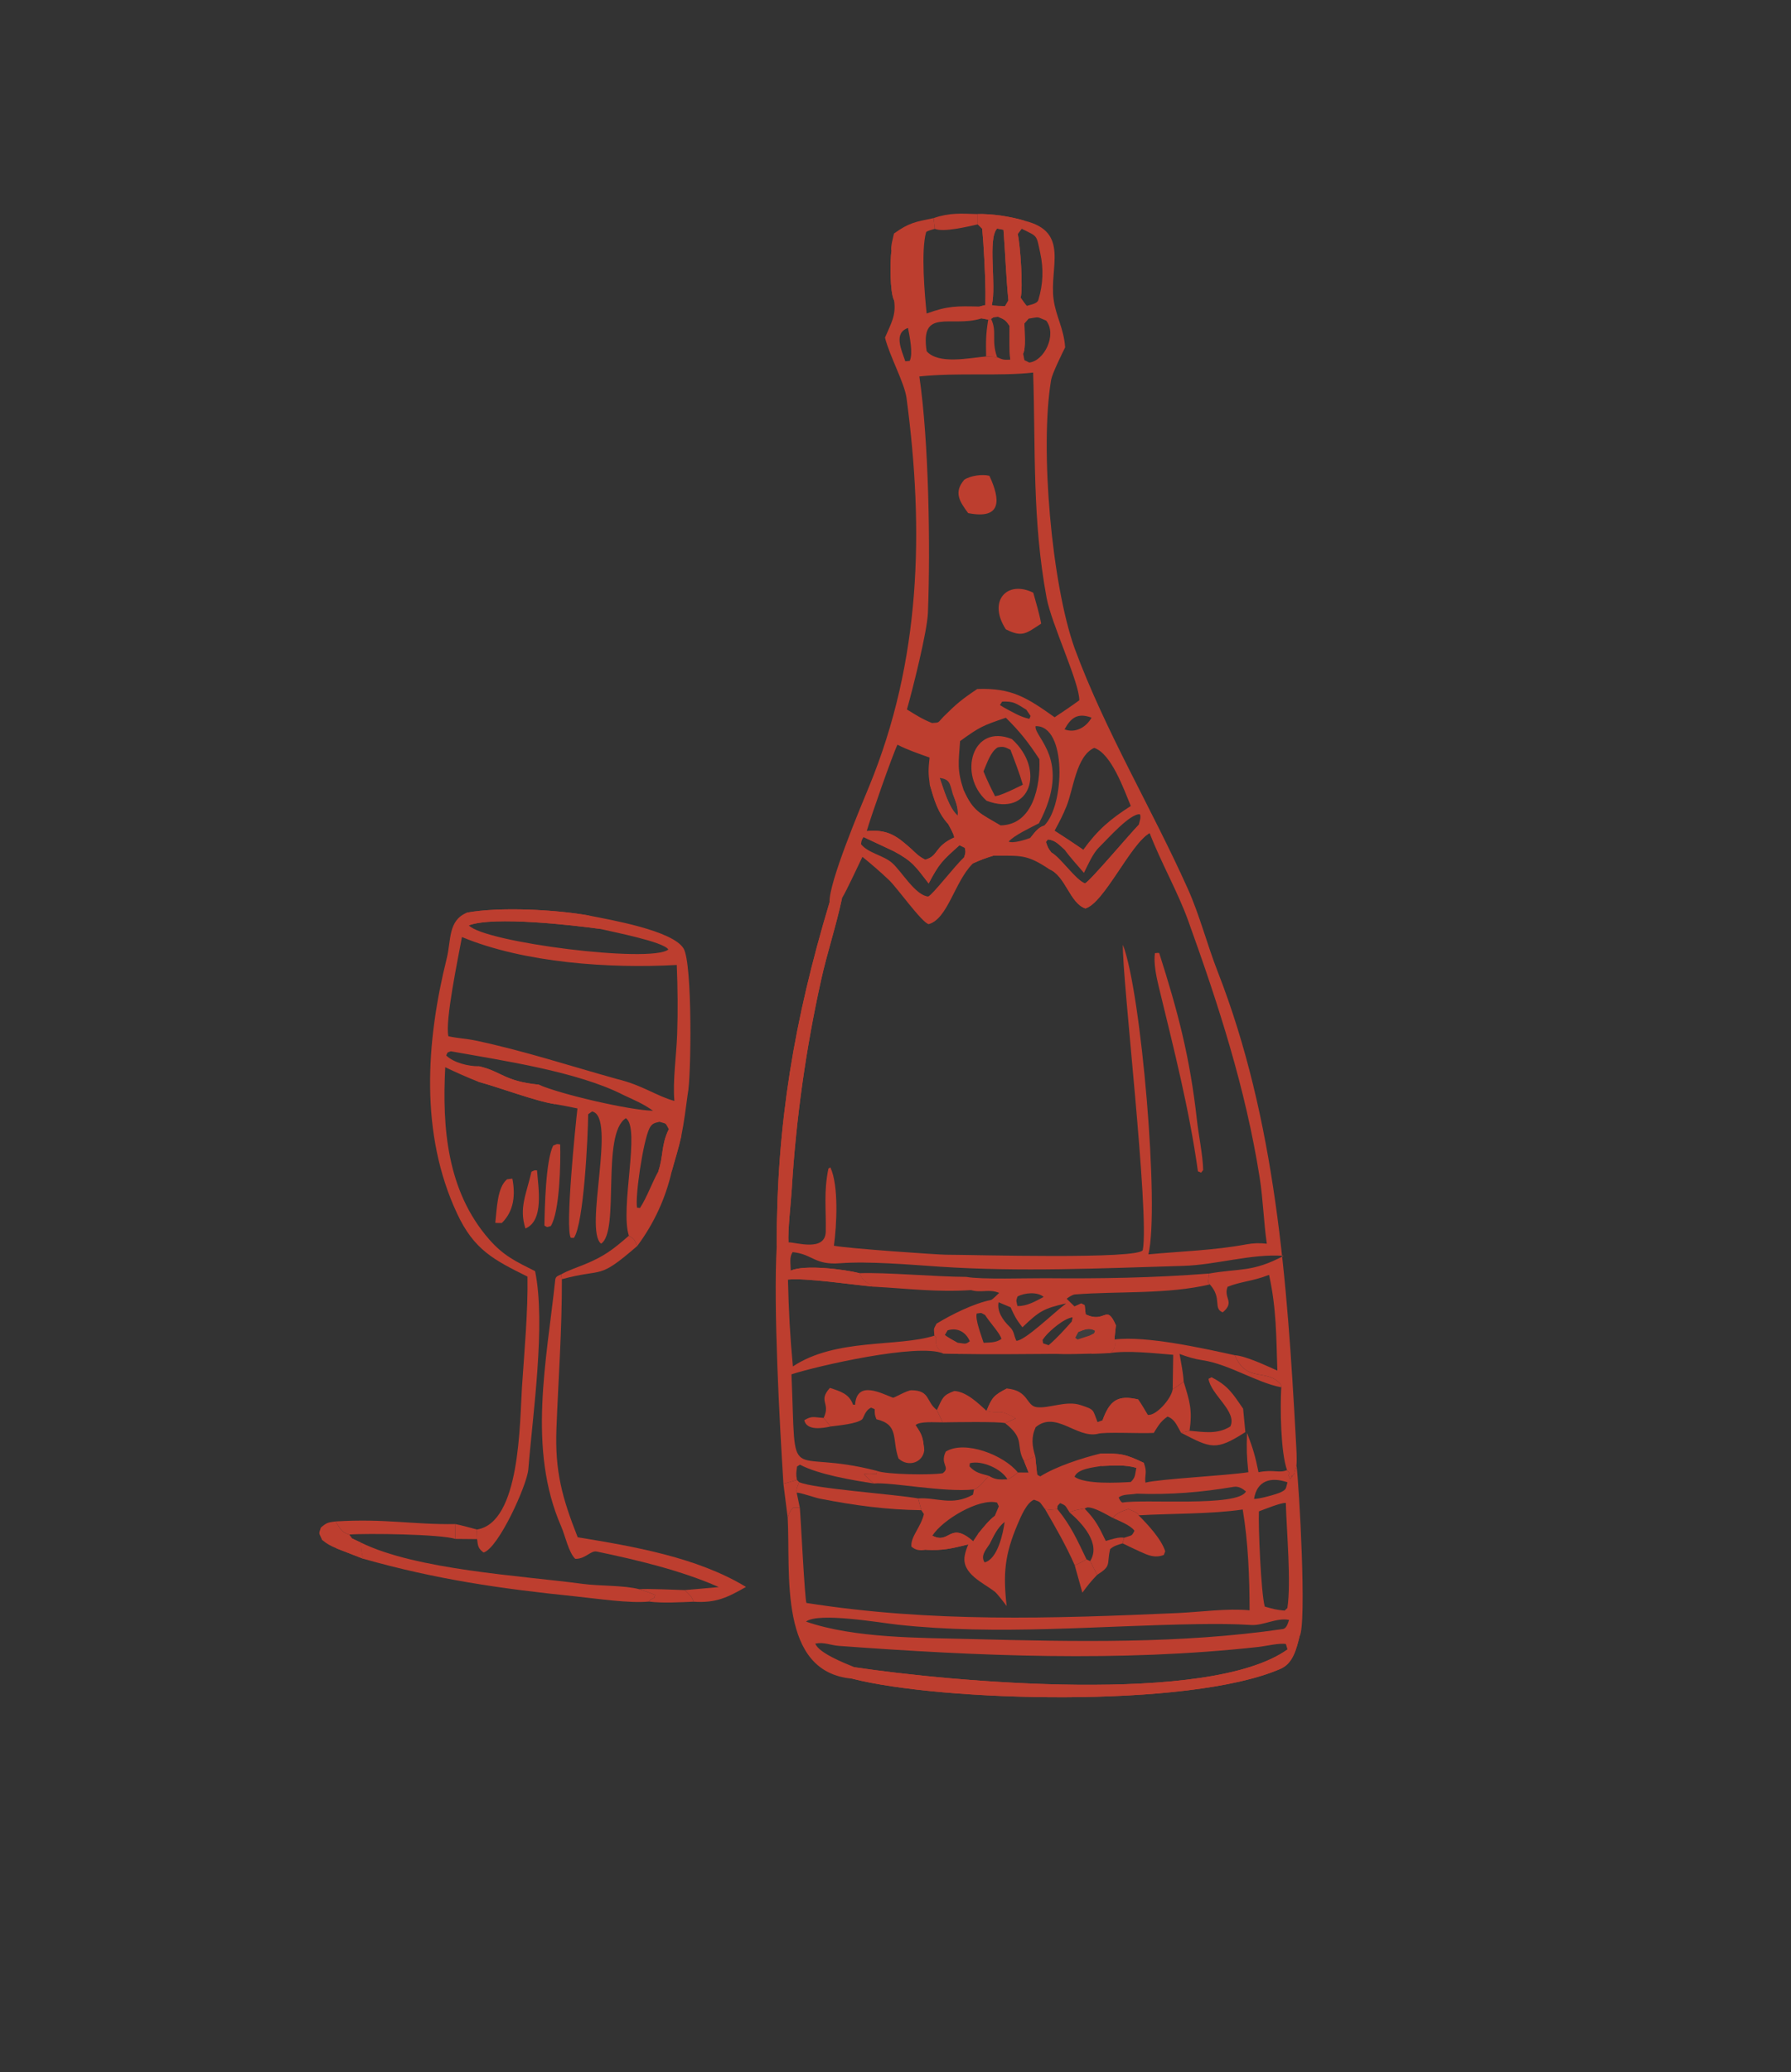 <?xml version="1.0" encoding="UTF-8"?> <svg xmlns="http://www.w3.org/2000/svg" width="179" height="207" viewBox="0 0 179 207" fill="none"><rect x="0" y="0" width="179" height="207" fill="#333333" stroke="none"/><g clip-path="url(#clip0_1774_83)"><path d="M106.454 34.701C106.332 32.843 105.535 31.601 105.305 29.941C104.855 26.703 106.933 23.166 102.425 22.06C101.078 21.644 99.122 21.34 97.704 21.388C97.707 21.644 97.696 22.187 97.726 22.414C97.848 22.534 97.994 22.679 98.166 22.849C98.324 24.533 98.485 27.642 98.492 29.163C98.493 29.6 98.491 30.037 98.484 30.474L97.891 30.624C95.635 30.576 94.749 30.541 92.613 31.321C92.421 29.497 92.032 25.07 92.557 23.203C92.592 23.081 93.229 22.922 93.43 22.857L93.313 21.789C91.452 22.171 90.865 22.244 89.349 23.329C89.244 23.801 88.995 24.662 89.088 25.091C88.963 26.072 88.925 29.172 89.357 30.003C89.582 31.498 89.056 32.307 88.451 33.729C88.924 35.62 90.4 38.243 90.603 39.77C92.369 53.044 92.032 65.996 86.877 78.532C85.994 80.679 82.813 88.194 82.909 90.145C79.382 101.886 77.611 112.239 77.627 124.488C77.283 130.611 77.912 142.076 78.299 148.233C78.751 148.111 79.201 147.982 79.65 147.847C79.543 147.268 79.581 147.096 79.662 146.508L79.952 146.325C81.855 147.325 85.22 147.872 87.332 148.203C87.029 147.958 86.637 147.552 86.349 147.271C86.74 147.18 87.212 147.231 87.618 147.255L87.652 146.944C78.398 144.548 79.606 149.073 79.103 137.298C81.708 136.45 91.768 134.158 94.256 135.212L95.949 135.261C99.087 135.322 102.322 135.269 105.468 135.255C106.634 135.31 107.92 135.257 109.097 135.232L110.915 135.175C111.507 134.814 111.445 134.418 111.387 133.819C111.38 133.635 111.505 132.701 111.527 132.4C110.548 130.172 110.485 132.272 108.506 131.304L108.405 130.39L108.06 130.215L107.395 130.521L106.607 129.749C106.811 129.583 107.188 129.334 107.45 129.314C111.825 128.979 116.643 129.321 120.916 128.317L120.964 128.372C122.152 129.727 121.215 130.715 122.204 131.107C123.462 130.057 122.239 129.679 122.694 128.549C124.016 128.021 125.243 127.992 126.835 127.36C127.574 130.709 127.554 133.521 127.663 136.925C126.59 136.45 124.513 135.459 123.416 135.39C124.611 138.217 126.575 136.629 128.021 138.31L128.055 138.595C127.936 140.588 127.99 145.076 128.632 146.863L128.878 147.164L128.772 147.393L128.943 147.758L129.206 147.443L128.986 147.535L129.349 147.254C129.396 146.97 129.497 146.651 129.576 146.37C129.637 145.713 129.555 144.566 129.516 143.847C128.657 128.066 127.507 111.917 121.695 97.051C120.624 94.31 119.909 91.455 118.715 88.791C115.091 80.707 110.488 73.114 107.405 64.775C105.128 58.424 103.9 44.844 105.052 37.953C105.155 37.339 106.13 35.361 106.454 34.701ZM126.612 124.248C125.908 124.167 125.246 124.187 124.551 124.316C121.305 124.92 118.043 125.004 114.775 125.312C115.904 120.67 114.062 99.075 112.226 94.384C112.125 97.583 114.896 121.15 114.218 124.865C114.039 125.848 97.041 125.346 94.542 125.348C93.839 125.35 84.772 124.732 83.344 124.448C83.622 122.448 83.842 118.438 82.989 116.619L82.795 116.747C82.312 119.108 82.575 120.738 82.528 123.039C82.487 125.078 79.587 124.109 78.804 124.11C78.718 123.036 79.056 120.054 79.131 118.801C79.558 111.781 80.536 104.805 82.058 97.939C82.664 95.187 83.554 92.562 84.158 89.719C84.629 88.95 85.744 86.519 86.195 85.601C87.171 86.396 87.952 87.069 88.852 87.921C89.661 88.687 92.11 92.147 92.812 92.325C94.722 91.807 95.402 88.102 97.194 86.306L97.252 86.249C98.03 85.893 98.466 85.739 99.276 85.485C102.032 85.501 102.582 85.318 104.848 86.823C106.504 87.483 106.899 90.216 108.476 90.756C110.356 90.211 112.992 84.278 114.899 83.223C116.064 86.24 117.703 89.066 118.76 91.998C121.799 100.421 124.487 108.741 125.892 117.614C126.246 119.852 126.293 122.07 126.612 124.248ZM79.244 136.509C78.954 133.402 78.825 130.967 78.752 127.83C80.508 127.643 85.196 128.348 87.339 128.545C86.596 128.13 86.224 127.997 85.901 127.193C84.389 126.807 80.437 126.312 79.031 126.933C79.02 126.189 78.871 125.613 79.22 125.088C81.24 125.299 81.396 126.397 83.959 126.2C86.815 125.982 90.93 126.342 93.814 126.536C102.024 127.086 110.054 126.701 118.255 126.463C121.562 126.367 125.044 125.228 128.289 125.462C125.168 127.118 123.956 126.688 120.847 127.228L120.742 128.126L120.916 128.317C116.643 129.321 111.825 128.979 107.45 129.314C107.188 129.334 106.811 129.583 106.607 129.749L107.395 130.521L108.06 130.215L108.405 130.39L108.506 131.304C110.485 132.272 110.548 130.172 111.527 132.4C111.505 132.701 111.38 133.635 111.387 133.819C111.445 134.418 111.507 134.814 110.915 135.175L109.097 135.232C107.92 135.257 106.634 135.31 105.468 135.255C102.322 135.269 99.087 135.322 95.949 135.261L94.256 135.212C93.596 134.635 93.512 134.41 93.552 133.6L93.381 133.436C89.7 134.599 83.543 133.655 79.244 136.509ZM99.978 82.457C97.98 81.268 97.269 81.095 96.325 78.975C95.633 76.908 95.803 76.228 95.953 74.039C97.916 72.617 98.184 72.501 100.53 71.703C101.955 73.115 102.768 74.149 103.881 75.849C103.99 78.45 103.269 82.427 99.978 82.457ZM92.926 78.376C93.374 79.89 93.68 81.113 94.762 82.319C94.97 82.706 95.302 83.251 95.376 83.662C93.319 84.588 93.84 85.512 92.471 85.882C91.847 85.574 91.586 85.289 91.091 84.821C89.709 83.594 88.842 82.891 86.9 83.008C86.808 83.013 86.715 83.021 86.623 83.029C86.997 81.702 89.199 75.419 89.696 74.397C90.697 74.916 91.839 75.297 92.906 75.682C92.785 76.865 92.76 77.204 92.926 78.376ZM93.916 77.72C94.912 77.848 94.928 78.258 95.198 79.224C95.485 80.007 95.799 80.659 95.719 81.488C94.837 80.731 94.326 78.869 93.916 77.72ZM100.293 22.957C100.467 25.183 100.557 27.764 100.784 30.015C100.652 30.237 100.541 30.425 100.451 30.578C100.178 30.571 99.311 30.581 99.129 30.472C99.608 28.477 98.684 23.86 99.656 22.832L100.293 22.957ZM105.084 85.167C104.743 84.753 104.714 84.625 104.535 84.119L104.719 83.868C105.433 83.901 105.857 84.394 106.392 84.872C106.883 85.574 107.752 86.526 108.333 87.201C108.741 86.388 109.232 85.238 109.861 84.631C110.66 83.859 112.965 81.227 113.931 81.351C114.06 81.648 113.898 82.053 113.811 82.397C112.903 83.329 108.954 88.014 108.443 88.254C107.526 87.945 106.017 85.694 105.084 85.167ZM103.835 82.248C107.203 75.913 103.313 73.662 103.5 72.543C106.655 72.453 106.408 80.509 104.357 82.48C103.737 82.664 103.392 83.201 102.978 83.706C102.504 83.883 101.287 84.286 100.809 84.077C101.364 83.444 103.015 82.678 103.835 82.248ZM98.557 35.609C96.849 35.762 93.786 36.434 92.613 35.085C91.945 30.713 95.018 32.747 98.042 31.828L98.107 31.808L98.767 31.927L99.053 31.858C99.354 31.628 99.352 31.691 99.757 31.645C100.409 31.926 100.512 31.98 100.899 32.563C100.897 33.459 100.86 35.072 100.976 35.931C100.327 35.954 100.237 35.956 99.653 35.679L98.557 35.609ZM109.093 71.695C108.572 72.642 107.484 73.281 106.396 72.863C107.023 71.719 107.689 71.171 109.093 71.695ZM90.643 70.877C91.203 68.896 92.665 63.133 92.741 61.211C93 54.663 92.83 44.031 91.884 37.608C95.739 37.203 99.912 37.601 103.257 37.223C103.508 44.981 103.158 51.883 104.598 59.708C105.08 62.329 107.89 68.194 107.871 69.959C107.039 70.568 106.26 71.086 105.404 71.656C102.623 69.689 101.127 68.706 97.672 68.832C96.117 69.873 95.608 70.298 94.295 71.6C93.662 72.263 93.936 72.166 93.153 72.231C92.188 71.853 91.524 71.417 90.643 70.877ZM102.575 70.902L103 71.522L102.884 71.813C101.999 71.641 101.141 71.112 100.336 70.681L99.939 70.438L100.158 70.092C101.305 70.038 101.581 70.288 102.575 70.902ZM90.749 32.764C90.908 33.608 91.277 35.303 90.921 36.053L90.48 36.095C90.1 34.954 89.274 33.278 90.749 32.764ZM102.258 35.326C102.552 34.778 102.381 33.093 102.383 32.301L102.794 31.835C103.931 31.674 103.52 31.598 104.563 32.032C105.662 33.455 104.355 36.062 102.872 36.218L102.385 35.98L102.258 35.326ZM102.614 30.557C102.494 30.443 102.123 29.906 102.003 29.739C102.271 28.867 101.968 24.39 101.714 23.382L102.103 22.851C103.754 23.669 103.562 23.425 103.965 25.273C104.313 26.871 104.253 28.387 103.778 29.964C103.655 30.359 103.01 30.427 102.614 30.557ZM96.364 85.625C95.395 86.537 93.21 89.388 92.766 89.562C91.484 89.453 90.111 87.043 89.166 86.212C88.277 85.431 86.756 85.234 86.049 84.325C86.111 83.983 86.113 83.908 86.312 83.625L89.339 85.043C91.228 86.058 91.508 86.576 92.815 88.257C93.906 86.19 94.181 85.988 95.896 84.44L96.425 84.694C96.531 85.135 96.504 85.198 96.364 85.625ZM113.017 80.52C110.954 81.84 109.696 82.916 108.266 84.893C107.321 84.243 106.365 83.61 105.398 82.995C105.878 82.107 106.215 81.477 106.593 80.542C107.291 78.816 107.558 75.531 109.356 74.717C111.062 75.265 112.328 78.861 113.017 80.52Z" fill="#BD3E2F"></path><path d="M115.857 95.21C115.747 95.18 115.555 95.211 115.429 95.221C115.281 96.132 115.56 97.534 115.781 98.448C117.264 104.581 118.859 110.757 119.724 117.013L120.041 117.15L120.249 116.887C120.215 115.384 119.798 113.444 119.626 111.897C118.933 105.652 117.748 101.143 115.857 95.21Z" fill="#BD3E2F"></path><path d="M101.13 73.834C97.138 72.231 95.73 77.425 98.595 79.991C102.981 81.686 104.526 76.893 101.13 73.834ZM102.226 78.395C101.531 78.725 100.14 79.448 99.45 79.544C99.004 78.667 98.665 77.974 98.295 77.063C98.64 76.251 99.002 75.094 99.719 74.664C100.304 74.546 100.439 74.639 100.989 74.902C101.437 76.078 101.869 77.184 102.226 78.395Z" fill="#BD3E2F"></path><path d="M101.713 23.382C101.111 23.441 100.838 23.239 100.293 22.957C100.467 25.183 100.557 27.764 100.784 30.015C100.652 30.237 100.541 30.425 100.451 30.578C100.543 30.748 100.67 30.803 100.84 30.924C101.413 30.763 101.669 30.241 102.003 29.739C102.271 28.867 101.968 24.39 101.713 23.382Z" fill="#BD3E2F"></path><path d="M104.356 82.48C106.407 80.508 106.653 72.453 103.499 72.543C103.312 73.662 107.202 75.913 103.834 82.248C103.014 82.678 101.363 83.444 100.808 84.076C101.286 84.286 102.503 83.882 102.977 83.706C103.391 83.2 103.736 82.663 104.356 82.48Z" fill="#FBF7F0" fill-opacity="0.016"></path><path d="M85.9 127.193C84.388 126.806 80.437 126.312 79.031 126.933L79.078 127.198C78.849 127.499 78.776 127.492 78.751 127.83C80.507 127.643 85.195 128.347 87.338 128.545C86.595 128.13 86.223 127.996 85.9 127.193Z" fill="#BD3E2F"></path><path d="M95.375 83.662C93.318 84.588 93.839 85.512 92.47 85.882C91.847 85.574 91.585 85.289 91.09 84.821C90.334 85.084 90.133 85.177 89.338 85.043C91.227 86.058 91.507 86.576 92.814 88.257C93.905 86.19 94.18 85.988 95.895 84.44C95.746 84.292 95.498 83.861 95.375 83.662Z" fill="#BD3E2F"></path><path d="M93.915 77.719C93.39 77.927 93.297 77.952 92.924 78.376C93.373 79.89 93.678 81.113 94.761 82.319C95.249 82.268 95.318 82.262 95.707 81.94L95.718 81.488C94.836 80.731 94.325 78.869 93.915 77.719Z" fill="#BD3E2F"></path><path d="M91.091 84.821C89.709 83.594 88.843 82.891 86.9 83.008C86.808 83.013 86.716 83.02 86.624 83.029L86.312 83.625L89.339 85.043C90.135 85.177 90.335 85.084 91.091 84.821Z" fill="#BD3E2F"></path><path d="M102.382 32.301C101.747 32.288 101.426 32.228 100.898 32.563C100.896 33.459 100.859 35.072 100.975 35.931C101.546 36.056 101.05 35.688 102.256 35.326C102.551 34.777 102.38 33.093 102.382 32.301Z" fill="#BD3E2F"></path><path d="M99.053 31.858L98.768 31.927C98.519 33.421 98.533 34.127 98.557 35.609L99.654 35.679C99.046 33.972 99.684 33.163 99.053 31.858Z" fill="#BD3E2F" fill-opacity="0.988"></path><path d="M95.198 79.224C94.929 78.257 94.912 77.847 93.916 77.72C94.326 78.869 94.838 80.731 95.72 81.488C95.799 80.659 95.485 80.006 95.198 79.224Z" fill="#FBF7F0" fill-opacity="0.031"></path><path d="M120.847 127.228C115.252 127.664 110.078 127.742 104.477 127.695C102.772 127.68 98.088 127.843 96.575 127.563C93.396 127.549 88.595 127.096 85.901 127.193C86.224 127.996 86.596 128.13 87.34 128.545C90.747 128.73 93.596 129.109 97.045 128.884C98.123 129.189 98.811 128.735 99.863 129.161C99.711 129.303 99.189 129.841 99.038 129.871C97.307 130.218 95.091 131.327 93.599 132.236C93.262 132.879 93.348 132.642 93.382 133.436L93.552 133.6C93.513 134.41 93.597 134.635 94.256 135.212L95.95 135.261C99.087 135.322 102.323 135.268 105.468 135.255C106.634 135.31 107.921 135.256 109.098 135.232L110.916 135.175C111.508 134.814 111.445 134.417 111.388 133.819C111.381 133.635 111.505 132.701 111.528 132.4C110.549 130.172 110.486 132.272 108.507 131.304L108.406 130.389L108.061 130.215L107.396 130.521L106.608 129.748C106.812 129.582 107.188 129.334 107.451 129.314C111.826 128.979 116.644 129.321 120.916 128.316L120.743 128.126L120.847 127.228ZM107.137 132C106.344 132.884 105.712 133.599 104.809 134.389L104.252 134.201L104.198 133.867C104.285 133.738 104.378 133.613 104.477 133.493C104.981 132.882 106.373 131.686 107.209 131.601L107.137 132ZM104.305 129.566C103.487 130 102.622 130.506 101.687 130.476C101.57 129.897 101.518 130.041 101.692 129.529C102.365 129.143 103.705 129.028 104.305 129.566ZM95.688 134.14C95.396 133.975 94.637 133.571 94.433 133.371L94.706 132.904C95.692 132.6 96.53 133.065 96.925 133.992C96.457 134.352 96.466 134.214 95.688 134.14ZM101.001 130.6C101.425 131.531 101.56 131.789 102.183 132.599C103.87 130.99 104.294 130.715 106.555 130.212C105.314 131.143 102.468 133.929 101.58 133.948C101.284 133.326 101.399 133.022 100.888 132.526C100.258 131.915 99.62 131.027 99.806 130.099L101.001 130.6ZM98.451 131.369C98.945 132.154 100.014 133.273 100.08 133.766C99.532 134.147 98.97 134.111 98.306 134.146C98.084 133.429 97.445 131.814 97.618 131.224C98.179 131.156 97.96 131.114 98.451 131.369ZM107.777 133.063C108.379 132.822 108.862 132.599 109.451 132.94C109.339 133.298 109.397 133.177 108.953 133.411L107.692 133.818L107.47 133.645L107.777 133.063Z" fill="#BD3E2F"></path><path d="M108.952 133.411C109.396 133.177 109.339 133.298 109.451 132.941C108.862 132.599 108.379 132.822 107.776 133.064L107.47 133.645L107.692 133.818L108.952 133.411Z" fill="#FBF7F0" fill-opacity="0.059"></path><path d="M111.387 133.819C111.381 133.635 111.505 132.701 111.528 132.4C110.548 130.172 110.485 132.272 108.507 131.304L108.406 130.39L108.06 130.215L107.396 130.521C107.534 131.269 107.593 131.001 107.209 131.601L107.137 132C107.77 132.501 107.603 132.241 107.776 133.064C108.379 132.822 108.862 132.599 109.451 132.941C109.339 133.298 109.397 133.177 108.952 133.411L108.662 133.987C108.791 134.347 109.001 134.88 109.097 135.232L110.915 135.175C111.507 134.814 111.445 134.418 111.387 133.819Z" fill="#BD3E2F"></path><path d="M94.432 133.371L93.551 133.6C93.511 134.41 93.596 134.635 94.255 135.212L95.948 135.261L95.686 134.14C95.394 133.975 94.635 133.571 94.432 133.371Z" fill="#BD3E2F"></path><path d="M104.303 129.566C103.704 129.028 102.363 129.143 101.691 129.529C101.517 130.041 101.568 129.897 101.686 130.476C102.62 130.506 103.486 130 104.303 129.566Z" fill="#FBF7F0" fill-opacity="0.012"></path><path d="M84.157 89.719L83.806 90.161L83.867 90.136C83.699 90.32 83.409 90.703 83.194 90.74L83.197 90.183L82.908 90.145C79.382 101.886 77.61 112.238 77.627 124.488C78.113 124.387 78.347 124.29 78.803 124.11C78.717 123.036 79.055 120.054 79.131 118.801C79.557 111.781 80.536 104.805 82.057 97.939C82.663 95.187 83.554 92.562 84.157 89.719Z" fill="#BD3E2F"></path><path d="M114.899 83.223C115.088 82.89 115.052 83.044 114.981 82.606C114.205 82.681 114.482 82.747 113.811 82.397C112.903 83.329 108.955 88.014 108.443 88.254C107.526 87.945 106.017 85.694 105.084 85.167L104.837 85.226C104.481 85.83 104.678 85.999 104.848 86.823C106.504 87.483 106.899 90.216 108.476 90.756C110.356 90.211 112.992 84.278 114.899 83.223Z" fill="#BD3E2F"></path><path d="M96.325 78.975L95.198 79.224C95.485 80.006 95.798 80.659 95.719 81.488L95.707 81.94C95.318 82.262 95.25 82.268 94.762 82.319C94.97 82.706 95.301 83.25 95.376 83.662C95.499 83.86 95.747 84.291 95.896 84.439L96.424 84.694C96.53 85.134 96.504 85.198 96.364 85.624L97.251 86.249C98.03 85.892 98.466 85.738 99.276 85.484C99.55 84.555 99.768 83.418 99.977 82.456C97.98 81.268 97.269 81.095 96.325 78.975Z" fill="#BD3E2F"></path><path d="M102.425 22.06C101.078 21.644 99.121 21.339 97.704 21.387C97.707 21.643 97.696 22.186 97.726 22.413C97.848 22.533 97.994 22.679 98.166 22.849C98.324 24.532 98.485 27.642 98.492 29.163C98.493 29.6 98.491 30.037 98.484 30.474L99.129 30.472C99.607 28.477 98.684 23.86 99.656 22.832L100.293 22.956C100.838 23.239 101.111 23.441 101.714 23.381L102.103 22.851L102.425 22.06Z" fill="#BD3E2F"></path><path d="M89.357 30.003C89.924 31.192 90.337 30.83 90.742 31.747C91.563 30.559 90.529 28.695 90.488 27.297C90.483 27.088 90.844 27.261 90.737 26.456C90.177 26.044 89.438 25.199 89.088 25.091C88.963 26.072 88.925 29.172 89.357 30.003Z" fill="#BD3E2F"></path><path d="M105.397 82.994L104.357 82.48C103.736 82.663 103.392 83.201 102.977 83.706C102.898 84.304 102.787 84.659 103.096 85.164C104 85.63 104.182 85.131 104.837 85.226L105.084 85.167C104.743 84.753 104.714 84.625 104.534 84.119L104.718 83.868C105.433 83.901 105.856 84.394 106.392 84.872C106.833 85.065 107.365 84.781 108.265 84.892C107.321 84.243 106.365 83.61 105.397 82.994Z" fill="#BD3E2F"></path><path d="M102.614 30.556C102.494 30.443 102.124 29.905 102.003 29.739C101.669 30.241 101.413 30.763 100.84 30.924C100.671 30.803 100.544 30.748 100.451 30.578C100.178 30.571 99.311 30.581 99.129 30.472L98.484 30.474L97.891 30.623L98.107 31.807L98.768 31.927L99.053 31.858C99.354 31.628 99.352 31.69 99.758 31.645C100.409 31.926 100.513 31.98 100.9 32.563C101.427 32.228 101.749 32.288 102.384 32.301L102.795 31.835C102.976 31.391 102.776 31.018 102.614 30.556Z" fill="#BD3E2F"></path><path d="M103.269 59.21C100.655 57.926 98.686 60.028 100.527 62.871C102.202 63.715 102.566 63.264 104.059 62.303C103.881 61.312 103.542 60.193 103.269 59.21Z" fill="#BD3E2F"></path><path d="M98.885 47.533C98.177 47.35 96.986 47.515 96.368 47.931C95.287 49.198 95.923 50.133 96.764 51.261C100.157 51.932 99.993 49.908 98.885 47.533Z" fill="#BD3E2F"></path><path d="M129.576 146.369C129.497 146.651 129.396 146.97 129.348 147.254L128.986 147.535L129.206 147.443L128.942 147.758L128.771 147.393L128.878 147.163L128.632 146.862C127.858 147.206 127.25 146.77 125.782 147.078C125.434 145.379 125.239 144.748 124.635 143.142C124.577 144.783 124.598 145.444 124.766 147.079C122.361 147.433 115.964 147.743 114.478 148.115C114.378 147.317 114.696 147.162 114.322 146.143C112.45 145.252 112.018 145.185 109.952 145.219C108.11 145.668 105.573 146.494 103.969 147.492C103.79 147.397 103.748 147.413 103.65 147.264L103.463 145.478L102.353 145.986L102.803 147.112L101.727 147.103C101.484 147.289 100.949 147.75 100.69 147.79C99.876 147.806 99.537 147.861 98.823 147.436C98.425 147.881 97.874 148.607 97.346 148.801L97.238 149.322C95.157 150.489 93.584 149.563 91.768 149.694L92.081 150.87L92.339 151.258C92.015 152.616 90.997 153.504 91.088 154.508C91.532 154.889 91.942 154.918 92.538 154.828C94.262 154.918 95.132 154.687 96.77 154.289C96.618 154.671 96.476 155.055 96.412 155.447C96.122 157.234 98.274 158.12 99.417 159.007C99.674 159.208 100.375 160.132 100.609 160.447C100.243 157.228 100.403 155.318 101.717 152.242C102.028 151.513 102.599 150.122 103.344 149.823C104.087 150.093 103.871 150.021 104.435 150.754C104.895 150.862 105.209 150.805 105.676 150.761C105.706 150.337 105.64 150.497 105.958 150.163C106.612 150.444 106.443 150.41 106.901 151.094C107.357 150.857 107.893 150.796 108.403 150.708L108.665 150.591C109.363 150.562 110.529 151.28 111.206 151.637C111.726 151.079 112.067 151.004 112.771 150.755C113.153 150.925 113.583 151.04 113.799 151.336L113.797 151.382C117.118 151.189 121.032 151.27 124.202 150.801C124.749 154.059 124.884 157.56 124.891 160.871C122.593 160.659 119.987 161.044 117.66 161.147C105.091 161.704 93.088 162.099 80.6 160.137C80.433 159.861 80.036 151.709 79.937 150.615L79.272 150.61C78.918 151.004 78.896 151.113 78.725 151.616C79.025 157.228 77.76 167.057 85.173 167.701C94.014 169.977 118.857 170.705 127.983 166.716C129.242 166.165 129.557 164.741 129.882 163.493C130.622 162.257 129.835 148.357 129.576 146.369ZM128.676 164.784C120.809 170.39 94.957 167.992 85.406 166.558C84.435 166.164 81.805 165.133 81.487 164.196C82.398 164.026 82.987 164.366 83.869 164.43C97.8 165.447 111.859 166.062 125.778 164.532C126.52 164.45 127.903 164.111 128.519 164.243L128.676 164.784ZM97.769 153.209L97.255 153.972C94.891 151.909 94.943 154.338 93.192 153.418C94.162 151.839 97.879 149.635 99.655 150.113L99.823 150.489L99.421 151.441C98.78 151.929 98.285 152.587 97.769 153.209ZM128.673 148.081C128.502 148.687 128.609 148.773 128.041 149.061C127.602 149.284 125.739 149.785 125.335 149.741C125.629 147.902 127.009 147.517 128.673 148.081ZM112.181 150.11C111.963 149.999 111.916 149.82 111.806 149.593C112.273 149.247 112.883 149.338 113.616 149.22C116.919 149.345 120.058 149.085 123.293 148.538C123.789 148.455 124.168 148.707 124.527 148.996C123.763 150.58 114.263 149.731 112.181 150.11ZM80.556 161.999C81.799 161.041 87.981 162.119 89.723 162.309C99.715 163.398 109.792 162.399 119.804 162.252C121.573 162.226 123.307 162.229 125.074 162.339C126.268 162.405 127.605 161.587 128.835 161.832C128.72 162.14 128.602 162.687 128.202 162.745C117.95 164.237 107.41 164.009 97.057 163.744C91.953 163.613 85.377 163.678 80.556 161.999ZM125.822 150.987C126.376 150.783 128.038 150.103 128.511 150.143C128.587 153.007 129.061 158.035 128.667 160.64L128.394 160.902C127.545 160.827 127.208 160.728 126.406 160.498C126.025 159.156 125.75 152.418 125.822 150.987ZM110.07 146.456C111.214 146.417 112.49 146.302 113.572 146.642C113.414 147.378 113.498 147.587 113.011 148.053C111.686 148.13 108.485 148.305 107.398 147.536C107.674 146.731 109.286 146.597 110.07 146.456ZM98.861 154.315C99.307 153.458 99.65 152.618 100.407 152.031C100.267 153.152 99.699 155.79 98.401 156.082C97.995 155.438 98.485 154.893 98.861 154.315Z" fill="#BD3E2F"></path><path d="M129.883 163.493C129.486 163.927 129.092 164.367 128.677 164.785C120.81 170.39 94.958 167.992 85.407 166.558C85.305 166.936 85.185 167.311 85.174 167.702C94.015 169.977 118.858 170.705 127.984 166.716C129.243 166.165 129.558 164.741 129.883 163.493Z" fill="#BD3E2F"></path><path d="M97.254 153.972C94.89 151.909 94.942 154.338 93.191 153.418C92.748 153.993 92.713 154.117 92.537 154.828C94.261 154.918 95.132 154.687 96.769 154.289L97.254 153.972Z" fill="#BD3E2F"></path><path d="M114.321 146.144C112.449 145.252 112.017 145.186 109.951 145.22L110.069 146.456C111.213 146.417 112.489 146.302 113.571 146.643L114.321 146.144Z" fill="#BD3E2F"></path><path d="M100.407 152.031L100.355 151.83C99.944 151.709 99.79 151.628 99.421 151.441C98.78 151.93 98.286 152.587 97.769 153.209C98.075 153.88 98.208 153.945 98.862 154.316C99.308 153.459 99.65 152.618 100.407 152.031Z" fill="#BD3E2F"></path><path d="M103.463 145.478L102.353 145.985L102.803 147.111L102.982 147.443L103.651 147.263L103.463 145.478Z" fill="#BD3E2F"></path><path d="M112.181 150.11C114.264 149.731 123.764 150.579 124.527 148.996C124.169 148.707 123.79 148.455 123.294 148.538C120.059 149.085 116.919 149.345 113.616 149.22C112.883 149.338 112.274 149.247 111.807 149.593C111.916 149.82 111.964 149.999 112.181 150.11Z" fill="#FBF7F0" fill-opacity="0.01"></path><path d="M68.739 109.264C69.081 107.728 69.223 96.277 68.324 94.763C67.252 92.958 60.971 91.884 58.853 91.462C55.542 90.869 49.931 90.573 46.665 91.176C44.759 91.962 45.102 93.922 44.65 95.736C42.577 104.067 41.944 113.269 45.688 121.245C47.388 124.889 49.379 125.873 52.72 127.535C52.777 131.011 52.404 135.024 52.172 138.526C51.932 142.128 52.019 152.124 47.663 152.801L47.684 153.761C47.763 154.467 47.803 154.708 48.33 155.098C49.812 154.675 52.676 148.37 52.803 146.787C53.241 141.291 54.566 132.276 53.48 126.991C51.553 126.021 50.332 125.465 48.88 123.804C44.673 118.987 44.182 112.648 44.499 106.617C45.658 107.169 46.631 107.607 47.825 108.076C49.957 108.653 53.597 110.034 55.498 110.309C56.239 110.435 56.978 110.577 57.712 110.736C57.531 112.257 56.456 122.793 57.051 123.659L57.355 123.67C58.351 122.277 58.764 113.517 58.785 111.314C58.936 111.207 59.065 111.115 59.174 111.039C61.656 111.522 58.332 122.918 60.078 124.242C61.975 123.02 60.061 113.295 62.549 111.71C64.041 112.672 61.947 120.703 62.853 123.45C63.499 123.879 63.298 123.715 63.695 124.47C65.348 122.256 66.52 119.721 67.135 117.027C67.472 115.778 67.793 114.829 68.085 113.524C68.371 112.12 68.546 110.685 68.739 109.264ZM47.859 106.519C46.839 106.536 45.343 106.172 44.597 105.445C44.771 105.067 44.651 105.182 45.056 105.024C50.134 105.94 57.748 107.039 62.365 109.42C63.412 109.904 64.319 110.286 65.264 110.966C62.915 110.916 56.011 109.318 53.847 108.359C50.377 108.015 50.1 107.019 47.859 106.519ZM59.968 92.797C61.17 93.087 66.34 94.076 66.794 94.859C65.047 96.256 48.399 94.147 46.858 92.444C49.331 91.507 57.276 92.427 59.968 92.797ZM65.795 117.019C65.162 118.164 64.663 119.6 63.965 120.679L63.671 120.649C63.455 119.574 64.277 113.985 64.908 112.725C65.166 112.211 65.447 112.184 65.911 112.071C66.677 112.311 66.447 112.122 66.844 112.812C66.066 114.378 66.319 115.489 65.795 117.019ZM67.401 109.984C65.614 109.501 64.228 108.409 61.652 107.792C56.974 106.489 52.372 104.975 47.556 103.957C46.589 103.753 45.818 103.739 44.818 103.525C44.45 102.045 45.802 95.64 46.169 93.611C52.385 96.2 60.972 96.776 67.639 96.401C67.731 98.776 67.759 100.962 67.677 103.338C67.606 105.397 67.222 107.99 67.401 109.984Z" fill="#BD3E2F"></path><path d="M58.853 91.462C55.542 90.869 49.931 90.573 46.666 91.176C46.335 91.773 46.173 91.968 46.279 92.625C46.708 92.62 46.574 92.683 46.858 92.444C49.331 91.507 57.277 92.428 59.968 92.798L59.806 92.068C59.367 91.9 59.274 91.862 58.93 91.536L58.853 91.462Z" fill="#BD3E2F"></path><path d="M53.847 108.359C50.376 108.015 50.1 107.019 47.859 106.519C47.757 107.207 47.748 107.386 47.825 108.076C49.957 108.653 53.597 110.034 55.498 110.309C55.125 109.058 54.928 109.083 53.847 108.359Z" fill="#BD3E2F"></path><path d="M68.085 113.523C67.603 113.024 67.515 112.964 66.844 112.811C66.066 114.378 66.319 115.489 65.795 117.018C66.242 117.011 66.689 117.014 67.135 117.026C67.472 115.777 67.793 114.828 68.085 113.523Z" fill="#BD3E2F"></path><path d="M55.984 114.328C55.57 114.272 55.733 114.269 55.286 114.446C54.542 115.942 54.44 120.636 54.411 122.437C54.764 122.632 54.598 122.607 55.05 122.482C55.946 121.046 56.046 116.109 55.984 114.328Z" fill="#BD3E2F"></path><path d="M53.672 116.928C53.369 116.893 53.435 116.919 53.115 117.057C52.605 119.312 51.856 120.647 52.513 122.728C54.395 121.946 53.8 118.663 53.672 116.928Z" fill="#BD3E2F"></path><path d="M51.206 117.749L50.68 117.812C49.681 118.618 49.661 120.815 49.502 122.159C49.633 122.184 49.998 122.179 50.152 122.18C51.381 120.981 51.521 119.348 51.206 117.749Z" fill="#BD3E2F"></path><path d="M56.07 127.322C55.827 127.428 55.529 127.508 55.495 127.838C54.64 135.924 52.694 144.742 56.09 152.502C56.486 153.408 56.83 155.106 57.497 155.732C58.511 155.755 59.037 154.876 59.639 155.001C63.667 155.839 68.135 156.907 71.839 158.553L68.425 158.853C68.816 159.225 69.18 159.493 69.311 160.012C71.541 160.162 72.677 159.608 74.555 158.537C69.718 155.587 63.29 154.48 57.746 153.579L57.74 153.583C56.184 149.642 55.449 146.992 55.614 142.702C55.808 137.706 56.171 132.797 56.157 127.793L56.07 127.322Z" fill="#BD3E2F"></path><path d="M93.636 140.865C92.54 140.046 92.994 138.905 91.097 138.888C90.65 138.884 89.362 139.674 89.243 139.631C88.165 139.241 85.626 137.812 85.462 140.343L85.256 140.328C84.866 139.246 84.016 139.002 82.945 138.654C81.716 140.012 83.052 140.144 82.317 141.651L83.017 142.507C83.739 142.412 85.656 142.25 86.171 141.789C86.32 141.655 86.439 140.907 87.062 140.625L87.418 140.78C87.427 141.226 87.414 141.355 87.594 141.785C89.895 142.337 89.118 143.757 89.799 145.704C90.784 146.621 92.254 146.098 92.374 144.877C92.236 143.631 92.208 143.402 91.503 142.374C91.916 141.963 93.462 142.105 94.215 142.096L93.636 140.865Z" fill="#BD3E2F"></path><path d="M92.373 144.877C92.234 143.631 92.207 143.402 91.501 142.374C90.868 143.041 90.679 143.035 90.488 143.858C90.784 144.586 90.693 144.367 91.493 144.871L92.373 144.877Z" fill="#BD3E2F"></path><path d="M64.857 159.999C64.961 159.811 65.105 159.769 65.305 159.664L65.395 159.618L65.473 159.336C64.92 159.1 64.465 158.952 63.894 158.767C62.325 158.357 59.947 158.461 58.242 158.232C52.061 157.404 41.609 156.84 36.04 154.093C36.091 154.642 36.116 155.207 36.303 155.722C43.585 157.782 49.992 158.713 57.478 159.477C59.559 159.689 62.862 160.194 64.857 159.999Z" fill="#BD3E2F"></path><path d="M109.693 142.069C109.184 140.782 109.425 140.847 108.02 140.375C106.546 139.88 104.857 140.735 103.612 140.578C102.543 140.443 102.823 138.903 100.628 138.714C99.339 139.383 99.158 139.585 98.598 140.941C99.983 141.318 99.701 140.634 101.535 141.693L100.446 142.172C102.543 143.806 101.449 144.382 102.354 145.986L103.463 145.479C103.153 144.43 103.044 143.612 103.51 142.576C105.524 140.903 107.581 143.696 109.692 143.249L109.693 142.069Z" fill="#BD3E2F"></path><path d="M100.628 138.714C99.339 139.383 99.157 139.585 98.598 140.941C99.983 141.318 99.701 140.634 101.534 141.693C102.28 140.766 101.2 139.437 100.628 138.714Z" fill="#BD3E2F"></path><path d="M101.728 147.103C100.368 145.388 96.46 143.837 94.528 145.013C93.89 146.303 95.048 146.563 94.22 147.178C93.099 147.378 88.542 147.312 87.653 146.944L87.619 147.255C87.213 147.231 86.74 147.18 86.35 147.271C86.638 147.552 87.029 147.958 87.333 148.203C89.122 148.05 94.253 149.11 97.347 148.801C97.875 148.607 98.426 147.881 98.824 147.436C97.985 147.202 97.493 147.139 96.899 146.496L96.928 146.179C98.135 145.856 100.1 146.744 100.691 147.791C100.95 147.75 101.485 147.29 101.728 147.103Z" fill="#BD3E2F"></path><path d="M118.302 138.038C117.996 138.25 117.506 138.611 117.202 138.785C117.059 139.772 115.523 141.462 114.721 141.349C114.457 140.915 114.048 140.195 113.763 139.808C111.709 139.329 110.916 139.895 110.192 141.889L109.692 142.069L109.69 143.249C110.348 143.021 113.973 143.23 115.312 143.15C115.775 142.419 115.97 142.021 116.687 141.518C117.421 141.796 117.594 142.36 118.039 143.133L118.888 142.935C119.19 140.877 118.907 140.009 118.302 138.038Z" fill="#BD3E2F"></path><path d="M113.764 139.808C111.71 139.329 110.917 139.896 110.193 141.889C111.085 141.639 111.788 141.901 112.68 141.893C113.533 141.886 113.041 141.202 113.142 140.577C113.396 140.263 113.603 140.007 113.764 139.808Z" fill="#BD3E2F"></path><path d="M123.415 135.39C120.271 134.705 114.541 133.416 111.386 133.819C111.444 134.418 111.506 134.814 110.914 135.175C112.742 134.891 115.349 135.194 117.255 135.347L117.202 138.785C117.506 138.611 117.995 138.25 118.302 138.038C118.246 137.12 118.051 136.168 117.889 135.259C118.651 135.551 119.371 135.768 120.18 135.888C122.818 136.279 125.569 138.115 128.054 138.595L128.02 138.31C126.574 136.629 124.61 138.217 123.415 135.39Z" fill="#BD3E2F"></path><path d="M45.517 152.259C41.194 152.321 38.559 151.691 33.532 151.994C33.965 152.637 34.113 153.091 34.91 153.304C36.673 153.169 43.996 153.264 45.506 153.74L45.517 152.259Z" fill="#BD3E2F"></path><path d="M92.08 150.87L91.767 149.694C89.369 149.272 81.26 148.713 79.862 148.065C79.741 148.426 79.528 148.821 79.623 149.118C80.015 149.108 81.382 149.608 81.965 149.722C85.4 150.393 88.573 150.827 92.08 150.87Z" fill="#BD3E2F"></path><path d="M101.534 141.693C99.7 140.634 99.982 141.318 98.597 140.941C97.737 140.158 96.58 139.029 95.379 138.963C94.207 139.38 94.205 139.675 93.635 140.865L94.214 142.097C95.169 142.079 99.849 142.003 100.445 142.172L101.534 141.693Z" fill="#BD3E2F"></path><path d="M124.24 140.723C123.186 139.2 122.758 138.45 121.084 137.587L120.782 137.749C121.033 139.356 123.665 141.006 122.969 142.501C121.682 143.312 120.359 143.065 118.889 142.935L118.04 143.133C121.041 144.684 121.506 144.969 124.467 143.068L124.24 140.723Z" fill="#BD3E2F"></path><path d="M113.797 151.382L113.799 151.336C113.584 151.041 113.153 150.925 112.772 150.755C112.067 151.005 111.726 151.08 111.207 151.638C111.851 151.94 113.031 152.393 113.381 152.929C113.084 153.512 113.143 153.341 112.346 153.626L112.199 154.183C112.767 154.462 113.339 154.734 113.914 154.998C114.734 155.371 115.403 155.685 116.315 155.345L116.456 154.976C116.077 153.762 114.695 152.278 113.797 151.382Z" fill="#BD3E2F"></path><path d="M108.402 150.709C107.893 150.796 107.356 150.857 106.901 151.095C108.172 152.19 110.055 154.223 108.953 155.956L109.654 157.331C111.136 156.388 110.581 156.336 110.953 154.756C111.354 154.414 111.697 154.343 112.198 154.183L112.345 153.626C111.853 153.508 111.039 153.8 110.517 153.942C109.796 152.478 109.557 151.925 108.402 150.709Z" fill="#BD3E2F"></path><path d="M63.695 124.47C63.298 123.715 63.499 123.878 62.852 123.45C61.28 124.817 60.385 125.514 58.395 126.327C57.675 126.621 56.71 126.939 56.071 127.322L56.158 127.793C60.44 126.636 59.674 127.954 63.695 124.47Z" fill="#BD3E2F"></path><path d="M33.532 151.994C32.784 152.088 32.636 152.118 32.069 152.608C31.84 153.322 31.855 153.046 32.194 153.845C32.777 154.305 32.953 154.385 33.637 154.688L36.304 155.723C36.117 155.207 36.092 154.642 36.041 154.094L35.191 153.696L34.911 153.305C34.113 153.091 33.966 152.637 33.532 151.994Z" fill="#BD3E2F"></path><path d="M36.041 154.095L35.191 153.697C34.147 153.855 34.202 153.705 33.637 154.688L36.304 155.723C36.117 155.208 36.092 154.643 36.041 154.095Z" fill="#BD3E2F"></path><path d="M108.593 155.786C107.661 153.853 107.055 152.45 105.677 150.761C105.21 150.805 104.896 150.862 104.436 150.755C105.511 152.606 106.544 154.399 107.409 156.361C107.75 156.265 108.264 155.964 108.593 155.786Z" fill="#BD3E2F"></path><path d="M97.703 21.387C96.033 21.34 94.928 21.232 93.312 21.788L93.429 22.857C94.279 23.235 96.748 22.632 97.725 22.413C97.695 22.187 97.706 21.643 97.703 21.387Z" fill="#BD3E2F"></path><path d="M68.426 158.853C67.585 158.827 64.569 158.689 63.893 158.767C64.464 158.952 64.92 159.101 65.472 159.336L65.394 159.618L65.304 159.664C65.105 159.769 64.961 159.811 64.856 159.999C66.273 160.177 67.873 160.066 69.312 160.012C69.18 159.493 68.817 159.225 68.426 158.853Z" fill="#BD3E2F"></path><path d="M108.954 155.956L108.592 155.786C108.263 155.964 107.749 156.265 107.408 156.361L108.176 159.109C108.713 158.384 109.023 157.983 109.654 157.331L108.954 155.956Z" fill="#BD3E2F"></path><path d="M79.65 147.847C79.201 147.982 78.75 148.111 78.298 148.233L78.725 151.616C78.896 151.113 78.918 151.004 79.272 150.611L79.937 150.615L79.624 149.118C79.529 148.821 79.742 148.427 79.863 148.066L79.65 147.847Z" fill="#BD3E2F"></path><path d="M47.663 152.8C46.96 152.613 46.226 152.405 45.516 152.259L45.506 153.74L47.684 153.761L47.663 152.8Z" fill="#BD3E2F"></path><path d="M82.317 141.651C81.3 141.593 81.166 141.419 80.384 141.88C80.612 142.949 82.208 142.692 83.017 142.507L82.317 141.651Z" fill="#BD3E2F"></path></g><defs><clipPath id="clip0_1774_83"><rect width="139" height="162" fill="white" transform="matrix(-0.896 -0.445 -0.445 0.896 196.569 61.855)"></rect></clipPath></defs></svg> 